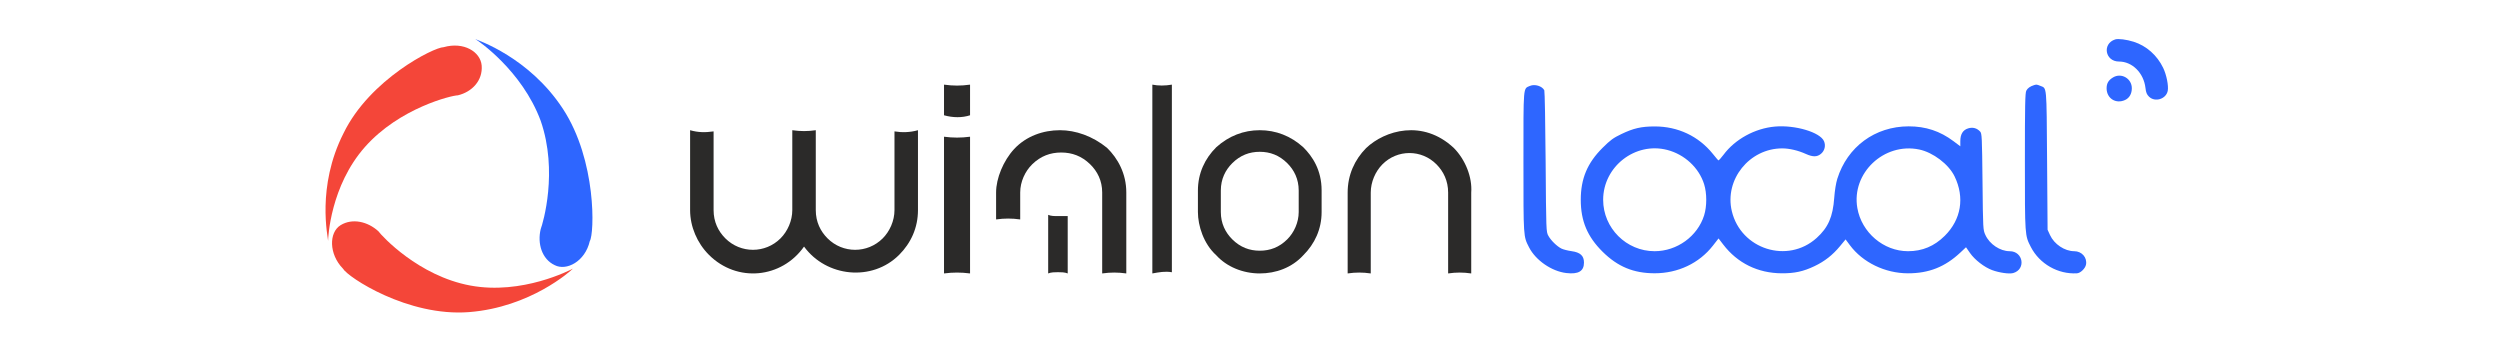 <svg width="384" height="54" viewBox="0 0 384 54" fill="none" xmlns="http://www.w3.org/2000/svg">
<path d="M145 21V42C146.4 41.821 147.6 41.821 149 42V21C147.6 21.18 146.4 21.18 145 21Z" fill="#2B2A29"/>
<path d="M145 13V17.706C146.4 18.098 147.8 18.098 149 17.706V13C147.6 13.196 146.4 13.196 145 13Z" fill="#2B2A29"/>
<path d="M161 33V42C161.45 41.809 162.05 41.809 162.5 41.809C162.95 41.809 163.55 41.809 164 42V33.191C163.55 33.191 162.95 33.191 162.5 33.191C161.9 33.191 161.45 33.191 161 33Z" fill="#2B2A29"/>
<path d="M137.392 20.181V32.278C137.392 33.903 136.67 35.528 135.588 36.611C133.242 38.958 129.454 38.958 127.108 36.611C126.026 35.528 125.304 34.083 125.304 32.278V20C124.041 20.181 122.959 20.181 121.696 20V32.278C121.696 33.903 120.974 35.528 119.892 36.611C117.546 38.958 113.758 38.958 111.412 36.611C110.33 35.528 109.608 34.083 109.608 32.278V20.181C108.345 20.361 107.263 20.361 106 20V32.278C106 34.806 107.082 37.333 108.887 39.139C113.216 43.472 120.072 42.75 123.5 37.875C126.928 42.569 133.964 43.292 138.113 39.139C139.918 37.333 141 34.986 141 32.278V20C139.737 20.361 138.474 20.361 137.392 20.181Z" fill="#2B2A29"/>
<path d="M162.815 20C160.222 20 157.63 20.902 155.778 22.885C154.111 24.689 153 27.393 153 29.557V33.705C154.296 33.525 155.407 33.525 156.704 33.705V29.557C156.704 27.934 157.444 26.311 158.555 25.23C159.852 23.967 161.333 23.426 163 23.426C164.666 23.426 166.148 23.967 167.445 25.23C168.556 26.311 169.296 27.754 169.296 29.557V42C170.593 41.82 171.704 41.82 173 42V29.557C173 26.672 171.704 24.328 170.037 22.705C167.815 20.902 165.222 20 162.815 20Z" fill="#2B2A29"/>
<path d="M177 13V42C178.05 41.816 178.95 41.633 180 41.816V13C178.95 13.184 177.9 13.184 177 13Z" fill="#2B2A29"/>
<path d="M223.32 22.741C218.53 18.241 212.676 20.041 209.838 22.741C208.064 24.541 207 26.881 207 29.581V42C208.242 41.82 209.306 41.82 210.548 42V29.581C210.548 27.961 211.257 26.341 212.322 25.261C214.628 22.921 218.353 22.921 220.659 25.261C221.723 26.341 222.433 27.781 222.433 29.581V42C223.675 41.82 224.739 41.82 225.981 42V29.581C226.158 27.241 225.094 24.541 223.32 22.741Z" fill="#2B2A29"/>
<path d="M193.5 20C191.037 20 188.75 20.873 186.815 22.619C185.056 24.365 184 26.635 184 29.254V32.571C184 34.667 184.88 37.46 186.815 39.206C188.398 40.952 190.861 42 193.5 42C195.963 42 198.426 41.127 200.185 39.206C201.944 37.46 203 35.191 203 32.571V29.254C203 26.111 201.593 24.016 200.185 22.619C198.25 20.873 195.963 20 193.5 20ZM199.481 32.571C199.481 34.143 198.778 35.714 197.722 36.762C196.491 37.984 195.083 38.508 193.5 38.508C191.917 38.508 190.509 37.984 189.278 36.762C188.222 35.714 187.519 34.318 187.519 32.571V29.254C187.519 27.508 188.222 26.111 189.278 25.064C190.509 23.841 191.917 23.317 193.5 23.317C195.083 23.317 196.491 23.841 197.722 25.064C198.778 26.111 199.481 27.508 199.481 29.254V32.571Z" fill="#2B2A29"/>
<path d="M86.462 16.714C81.257 8.771 73.359 6.185 73 6C73.359 6.185 80.18 10.803 83.052 18.561C85.744 26.32 83.411 34.263 83.052 35.186C82.513 37.403 83.231 39.804 85.206 40.728C87.001 41.652 89.873 40.174 90.591 37.034C91.309 35.925 91.668 24.657 86.462 16.714Z" fill="#2E66FF"/>
<path d="M52.773 20.452C48.567 28.726 50.396 36.472 50.396 37C50.396 36.472 50.761 28.55 56.065 22.564C61.368 16.579 69.414 14.642 70.329 14.642C72.523 14.114 74.169 12.354 73.986 10.065C73.803 7.952 71.243 6.368 68.134 7.248C66.671 7.248 56.796 12.177 52.773 20.452Z" fill="#F44639"/>
<path d="M72.06 47.938C81.479 47.196 87.638 41.633 88 41.263C87.638 41.448 80.211 45.342 72.241 43.858C64.271 42.375 58.656 36.256 58.113 35.514C56.482 34.031 54.128 33.475 52.316 34.587C50.505 35.7 50.505 39.038 52.679 41.263C53.403 42.561 62.641 48.68 72.06 47.938Z" fill="#F44639"/>
<path fill-rule="evenodd" clip-rule="evenodd" d="M324.892 6.056C322.863 6.709 323.335 9.452 325.477 9.452C327.518 9.452 329.278 11.206 329.543 13.503C329.626 14.214 329.743 14.505 330.086 14.845C331.004 15.753 332.725 15.215 332.966 13.946C333.112 13.178 332.776 11.488 332.264 10.426C331.332 8.487 329.689 7.033 327.723 6.412C326.63 6.067 325.358 5.907 324.892 6.056ZM324.562 11.893C323.862 12.316 323.574 12.801 323.574 13.564C323.574 15.12 325.007 16.019 326.425 15.353C327.079 15.047 327.449 14.393 327.449 13.551C327.449 12.057 325.831 11.127 324.562 11.893ZM234.989 13.197C233.945 13.651 234.001 12.985 234.001 24.869C234.001 36.528 233.984 36.273 234.866 37.997C235.885 39.987 238.335 41.675 240.587 41.939C242.45 42.157 243.299 41.654 243.299 40.331C243.299 39.283 242.736 38.764 241.391 38.578C240.812 38.497 240.115 38.32 239.842 38.184C239.145 37.837 238.218 36.931 237.824 36.209C237.491 35.601 237.487 35.505 237.41 24.862C237.368 18.959 237.275 14.012 237.205 13.87C236.879 13.219 235.738 12.872 234.989 13.197ZM312.418 13.079C311.807 13.278 311.442 13.54 311.242 13.924C311.059 14.274 311.023 16.089 311.023 24.822C311.023 36.272 311.014 36.138 311.937 37.935C313.273 40.535 316.118 42.157 319.031 41.979C319.564 41.947 320.298 41.237 320.41 40.644C320.617 39.557 319.765 38.587 318.604 38.586C317.132 38.584 315.524 37.512 314.88 36.1L314.509 35.289L314.432 24.617C314.347 12.892 314.412 13.607 313.39 13.185C312.862 12.967 312.787 12.959 312.418 13.079ZM272.632 19.441C269.556 19.714 266.509 21.382 264.736 23.766C264.35 24.284 263.989 24.675 263.933 24.633C263.879 24.591 263.499 24.143 263.092 23.636C260.903 20.916 257.726 19.416 254.161 19.421C252.103 19.424 250.904 19.698 249.038 20.594C247.789 21.194 247.364 21.505 246.165 22.697C243.814 25.035 242.806 27.435 242.806 30.689C242.806 33.944 243.818 36.35 246.16 38.668C248.482 40.964 250.915 41.972 254.148 41.975C257.734 41.978 260.986 40.439 263.098 37.738L263.969 36.623L264.691 37.566C266.879 40.423 270.015 41.962 273.687 41.979C275.665 41.988 276.994 41.697 278.711 40.879C280.271 40.135 281.495 39.177 282.61 37.827L283.483 36.772L284.145 37.663C286.114 40.309 289.54 41.971 293.046 41.98C296.263 41.989 298.754 41.003 301.115 38.788L301.979 37.977L302.59 38.856C303.322 39.91 304.784 41.041 305.992 41.488C307.095 41.897 308.625 42.111 309.223 41.942C311.221 41.375 310.776 38.588 308.686 38.586C307.214 38.584 305.606 37.512 304.96 36.1C304.591 35.289 304.591 35.283 304.514 27.906C304.442 21.041 304.417 20.502 304.154 20.215C303.661 19.677 303.032 19.504 302.329 19.712C301.51 19.955 301.105 20.604 301.105 21.674V22.473L300.059 21.687C297.992 20.134 295.787 19.405 293.165 19.407C288.008 19.412 283.745 22.547 282.208 27.469C282.007 28.112 281.819 29.28 281.738 30.383C281.528 33.311 280.811 34.948 279.038 36.55C274.592 40.566 267.405 38.297 266.008 32.436C264.854 27.59 268.706 22.792 273.752 22.792C274.844 22.792 276.191 23.108 277.373 23.643C278.453 24.131 279.1 24.127 279.701 23.626C280.268 23.154 280.459 22.378 280.172 21.696C279.598 20.321 275.735 19.166 272.632 19.441ZM256.078 23.027C258.752 23.716 260.95 25.754 261.751 28.289C262.189 29.679 262.189 31.698 261.751 33.088C260.734 36.306 257.582 38.585 254.148 38.585C249.805 38.585 246.244 35.028 246.244 30.689C246.244 25.591 251.162 21.76 256.078 23.027ZM294.781 22.962C296.912 23.401 299.315 25.224 300.221 27.086C301.798 30.334 301.24 33.718 298.714 36.223C297.103 37.82 295.274 38.585 293.071 38.585C289.307 38.585 285.938 35.71 285.286 31.946C284.361 26.592 289.376 21.846 294.781 22.962Z" fill="#2E66FF"/>
</svg>
